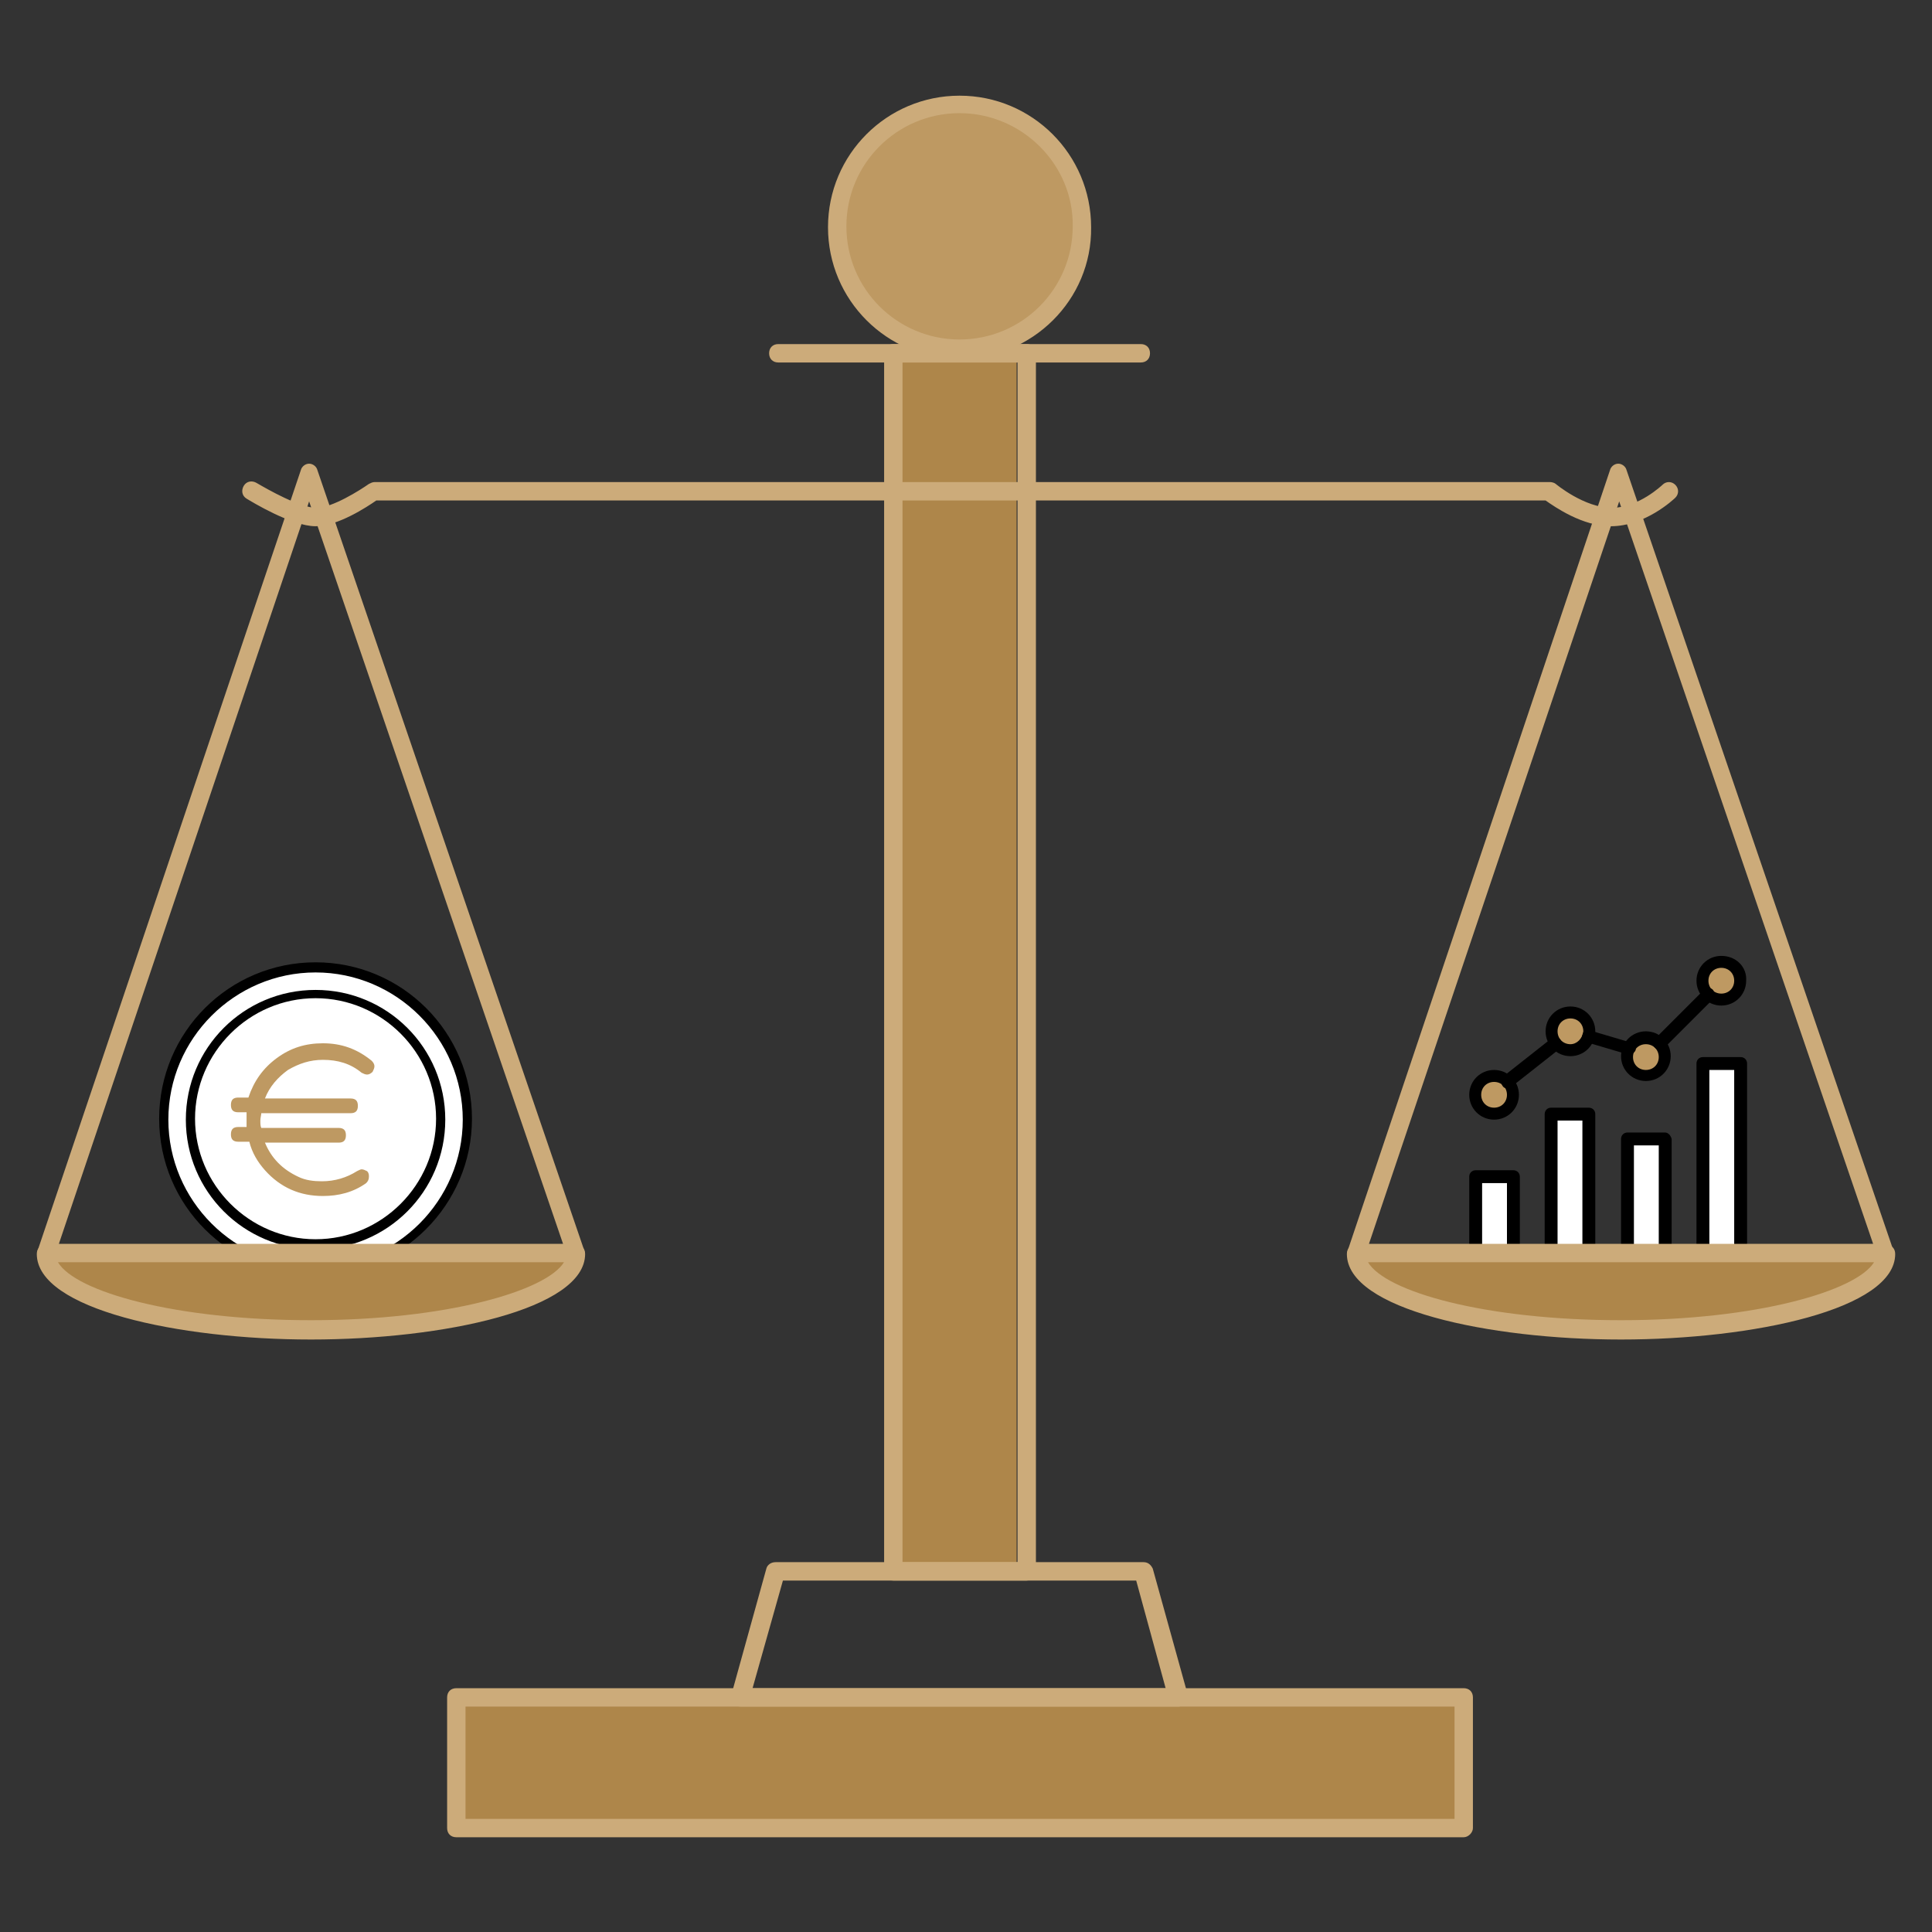 <?xml version="1.0" encoding="utf-8"?>
<!-- Generator: Adobe Illustrator 23.1.0, SVG Export Plug-In . SVG Version: 6.00 Build 0)  -->
<svg version="1.1" id="Layer_1" xmlns="http://www.w3.org/2000/svg" xmlns:xlink="http://www.w3.org/1999/xlink" x="0px" y="0px"
	 viewBox="0 0 210 210" style="enable-background:new 0 0 210 210;" xml:space="preserve">
<rect x="0" y="0" width="210" height="210" fill="#333333" stroke="none"/>
<style type="text/css">
	.st0{fill:#ae864a;}
	.st1{fill:#be9962;}
	.st2{fill:#ccab7a;}
	.st3{fill:#FFFFFF;}
	.st4{fill:#000000;}
</style>
<rect x="49.6" y="184.5" class="st0" width="109.5" height="14.2"/>
<circle class="st1" cx="104.3" cy="24.7" r="13.3"/>
<rect x="97.1" y="38.4" class="st0" width="13.4" height="132.4"/>
<path class="st2" d="M159.1,199.7H49.6c-0.6,0-1-0.4-1-1v-14.2c0-0.6,0.4-1,1-1h109.5c0.6,0,1,0.4,1,1v14.2
	C160.1,199.2,159.6,199.7,159.1,199.7z M50.6,197.7h107.5v-12.2H50.6V197.7z"/>
<path class="st2" d="M128.1,185.5H80.5c-0.3,0-0.6-0.1-0.8-0.4c-0.2-0.2-0.3-0.6-0.2-0.9l3.8-13.7c0.1-0.4,0.5-0.7,1-0.7h40
	c0.5,0,0.8,0.3,1,0.7l3.8,13.7c0.1,0.3,0,0.6-0.2,0.9C128.7,185.3,128.4,185.5,128.1,185.5z M81.8,183.5h44.9l-3.2-11.7H85.1
	L81.8,183.5z"/>
<path class="st2" d="M111.6,171.8H97.1c-0.6,0-1-0.4-1-1V38.4c0-0.6,0.4-1,1-1h14.5c0.6,0,1,0.4,1,1v132.4
	C112.6,171.3,112.1,171.8,111.6,171.8z M98.1,169.8h12.5V39.4H98.1V169.8z"/>
<path class="st2" d="M124,39.4H84.6c-0.6,0-1-0.4-1-1s0.4-1,1-1H124c0.6,0,1,0.4,1,1S124.6,39.4,124,39.4z"/>
<path class="st2" d="M104.3,39C96.4,39,90,32.6,90,24.7s6.4-14.3,14.3-14.3s14.3,6.4,14.3,14.3C118.7,32.6,112.2,39,104.3,39z
	 M104.3,12.3c-6.8,0-12.3,5.5-12.3,12.3s5.5,12.3,12.3,12.3s12.3-5.5,12.3-12.3C116.7,17.9,111.1,12.3,104.3,12.3z"/>
<path class="st2" d="M175.1,57.2c-3.1,0-6.1-2.1-7.1-2.8H40.9c-1,0.7-4.2,2.8-6.6,2.8c-2.6,0-7-2.7-7.5-3s-0.6-0.9-0.3-1.4
	c0.3-0.5,0.9-0.6,1.4-0.3c1.2,0.7,4.7,2.7,6.5,2.7c1.7,0,4.7-1.9,5.7-2.6c0.2-0.1,0.4-0.2,0.6-0.2h127.8c0.2,0,0.5,0.1,0.6,0.2
	c0,0,3.1,2.6,6.1,2.6c2.9,0,5.5-2.5,5.5-2.5c0.4-0.4,1-0.4,1.4,0s0.4,1,0,1.4C181.9,54.3,178.8,57.2,175.1,57.2z"/>
<circle class="st3" cx="34.3" cy="121.6" r="16.5"/>
<path class="st4" d="M34.3,138.6c-9.4,0-17-7.6-17-17s7.6-17,17-17s17,7.6,17,17S43.6,138.6,34.3,138.6z M34.3,105.7
	c-8.8,0-16,7.2-16,16s7.2,16,16,16s16-7.2,16-16S43.1,105.7,34.3,105.7z"/>
<path class="st4" d="M34.3,135.8c-7.8,0-14.1-6.3-14.1-14.1s6.3-14.1,14.1-14.1s14.1,6.3,14.1,14.1S42.1,135.8,34.3,135.8z
	 M34.3,108.5c-7.2,0-13.1,5.9-13.1,13.1c0,7.2,5.9,13.1,13.1,13.1s13.1-5.9,13.1-13.1S41.5,108.5,34.3,108.5z"/>
<path class="st1" d="M38.8,127.3c0.2-0.1,0.4-0.2,0.5-0.2c0.2,0,0.4,0.1,0.6,0.2c0.2,0.2,0.2,0.4,0.2,0.6c0,0.3-0.1,0.5-0.3,0.7
	c-1.4,1-3,1.4-4.7,1.4c-2.5,0-4.6-0.9-6.3-2.8c-0.8-0.9-1.4-1.9-1.7-3.1h-1.2c-0.6,0-0.8-0.3-0.8-0.8c0-0.6,0.3-0.8,0.8-0.8h0.9
	c0-0.2,0-0.5,0-0.8s0-0.6,0-0.8h-0.9c-0.6,0-0.8-0.3-0.8-0.8c0-0.6,0.3-0.8,0.8-0.8H27c0.6-1.8,1.6-3.2,3.1-4.3
	c1.5-1.1,3.1-1.6,5-1.6c2,0,3.7,0.6,5.3,1.9c0.2,0.2,0.3,0.4,0.3,0.6s-0.1,0.4-0.2,0.6c-0.2,0.2-0.4,0.3-0.6,0.3
	c-0.2,0-0.4-0.1-0.6-0.2c-1.2-1-2.6-1.4-4.2-1.4c-1.4,0-2.6,0.4-3.8,1.1c-1.1,0.8-2,1.8-2.5,3.1h9.3c0.6,0,0.8,0.3,0.8,0.8
	c0,0.6-0.3,0.8-0.8,0.8h-9.7c0,0.2-0.1,0.5-0.1,0.8s0,0.6,0.1,0.8h8.4c0.6,0,0.8,0.3,0.8,0.8c0,0.6-0.3,0.8-0.8,0.8h-8
	c0.7,1.7,1.9,2.9,3.6,3.7c0.8,0.4,1.7,0.5,2.6,0.5C36.4,128.4,37.7,128,38.8,127.3z"/>
<g>
	<g>
		<path class="st4" d="M190.6,135.5H159c-0.4,0-0.7,0.3-0.7,0.7s0.3,0.7,0.7,0.7h31.6c0.4,0,0.7-0.3,0.7-0.7
			S190.9,135.5,190.6,135.5z"/>
	</g>
</g>
<rect x="160.5" y="128.3" class="st3" width="3.5" height="7.7"/>
<rect x="168.9" y="121.4" class="st3" width="3.5" height="14.6"/>
<rect x="177.1" y="123.7" class="st3" width="3.5" height="12.3"/>
<rect x="185.4" y="115.7" class="st3" width="3.5" height="20.3"/>
<circle class="st1" cx="162.4" cy="118.8" r="1.9"/>
<circle class="st1" cx="170.7" cy="112.1" r="1.9"/>
<circle class="st1" cx="178.9" cy="114.9" r="1.9"/>
<circle class="st1" cx="187.1" cy="106.6" r="1.9"/>
<path class="st4" d="M164.5,127.2h-4.1c-0.4,0-0.7,0.3-0.7,0.7v8.2c0,0.4,0.3,0.7,0.7,0.7h4.1c0.4,0,0.7-0.3,0.7-0.7v-8.2
	C165.2,127.5,164.9,127.2,164.5,127.2z M163.8,135.5h-2.7v-6.9h2.7V135.5L163.8,135.5z"/>
<path class="st4" d="M172.7,120.4h-4.1c-0.4,0-0.7,0.3-0.7,0.7v15.1c0,0.4,0.3,0.7,0.7,0.7h4.1c0.4,0,0.7-0.3,0.7-0.7v-15.1
	C173.4,120.7,173.1,120.4,172.7,120.4z M172,135.5h-2.7v-13.7h2.7V135.5L172,135.5z"/>
<path class="st4" d="M181,123.1h-4.1c-0.4,0-0.7,0.3-0.7,0.7v12.4c0,0.4,0.3,0.7,0.7,0.7h4.1c0.4,0,0.7-0.3,0.7-0.7v-12.4
	C181.6,123.4,181.3,123.1,181,123.1z M180.3,135.5h-2.7v-11h2.7V135.5z"/>
<path class="st4" d="M189.2,114.9h-4.1c-0.4,0-0.7,0.3-0.7,0.7v20.6c0,0.4,0.3,0.7,0.7,0.7h4.1c0.4,0,0.7-0.3,0.7-0.7v-20.6
	C189.9,115.2,189.6,114.9,189.2,114.9z M188.5,135.5h-2.7v-19.2h2.7V135.5z"/>
<path class="st4" d="M162.4,116.3c-1.5,0-2.7,1.2-2.7,2.7s1.2,2.7,2.7,2.7s2.7-1.2,2.7-2.7S163.9,116.3,162.4,116.3z M162.4,120.4
	c-0.8,0-1.4-0.6-1.4-1.4s0.6-1.4,1.4-1.4c0.8,0,1.4,0.6,1.4,1.4S163.2,120.4,162.4,120.4z"/>
<path class="st4" d="M170.7,109.4c-1.5,0-2.7,1.2-2.7,2.7s1.2,2.7,2.7,2.7s2.7-1.2,2.7-2.7S172.2,109.4,170.7,109.4z M170.7,113.5
	c-0.8,0-1.4-0.6-1.4-1.4s0.6-1.4,1.4-1.4c0.8,0,1.4,0.6,1.4,1.4C172,112.9,171.4,113.5,170.7,113.5z"/>
<path class="st4" d="M178.9,112.1c-1.5,0-2.7,1.2-2.7,2.7s1.2,2.7,2.7,2.7s2.7-1.2,2.7-2.7S180.4,112.1,178.9,112.1z M178.9,116.3
	c-0.8,0-1.4-0.6-1.4-1.4s0.6-1.4,1.4-1.4c0.8,0,1.4,0.6,1.4,1.4S179.7,116.3,178.9,116.3z"/>
<path class="st4" d="M187.1,103.9c-1.5,0-2.7,1.2-2.7,2.7s1.2,2.7,2.7,2.7s2.7-1.2,2.7-2.7C189.9,105.1,188.7,103.9,187.1,103.9z
	 M187.1,108c-0.8,0-1.4-0.6-1.4-1.4s0.6-1.4,1.4-1.4c0.8,0,1.4,0.6,1.4,1.4S187.9,108,187.1,108z"/>
<path class="st4" d="M186.2,107.6c-0.3-0.3-0.7-0.3-1,0l-5.3,5.3c-0.3,0.3-0.3,0.7,0,1c0.1,0.1,0.3,0.2,0.5,0.2s0.3-0.1,0.5-0.2
	l5.3-5.3C186.4,108.3,186.4,107.9,186.2,107.6z"/>
<path class="st4" d="M177.2,113.3l-4.4-1.3c-0.4-0.1-0.7,0.1-0.8,0.5s0.1,0.7,0.5,0.8l4.4,1.3c0.1,0,0.1,0,0.2,0
	c0.3,0,0.6-0.2,0.7-0.5C177.8,113.8,177.6,113.4,177.2,113.3z"/>
<path class="st4" d="M169.6,113c-0.2-0.3-0.7-0.3-1-0.1l-5.2,4.1c-0.3,0.2-0.3,0.7-0.1,1c0.1,0.2,0.3,0.3,0.5,0.3
	c0.1,0,0.3,0,0.4-0.1l5.2-4.1C169.8,113.7,169.8,113.3,169.6,113z"/>
<path class="st2" d="M62.6,137.2H5c-0.3,0-0.6-0.2-0.8-0.4c-0.2-0.3-0.2-0.6-0.1-0.9l28.6-84.8c0.1-0.4,0.5-0.7,0.9-0.7l0,0
	c0.4,0,0.8,0.3,0.9,0.7l29,84.8c0.1,0.3,0.1,0.6-0.1,0.9C63.2,137.1,62.9,137.2,62.6,137.2z M6.4,135.2h54.8L33.6,54.5L6.4,135.2z"
	/>
<path class="st0" d="M33.8,144.6c15.9,0,28.8-3.7,28.8-8.3H5C5,140.8,17.9,144.6,33.8,144.6z"/>
<path class="st2" d="M33.8,145.6c-14.4,0-29.8-3.3-29.8-9.3c0-0.6,0.4-1,1-1h57.6c0.6,0,1,0.4,1,1C63.6,142.3,48.2,145.6,33.8,145.6
	z M6.3,137.2c1.9,3.2,12.7,6.3,27.5,6.3s25.6-3.2,27.5-6.3H6.3z"/>
<path class="st2" d="M205,137.2h-57.6c-0.3,0-0.6-0.2-0.8-0.4c-0.2-0.3-0.2-0.6-0.1-0.9L175,51.1c0.1-0.4,0.5-0.7,0.9-0.7l0,0
	c0.4,0,0.8,0.3,0.9,0.7l29,84.8c0.1,0.3,0.1,0.6-0.1,0.9C205.6,137.1,205.3,137.2,205,137.2z M148.8,135.2h54.8L176,54.5
	L148.8,135.2z"/>
<path class="st0" d="M176.2,144.6c15.9,0,28.8-3.7,28.8-8.3h-57.6C147.4,140.8,160.3,144.6,176.2,144.6z"/>
<path class="st2" d="M176.2,145.6c-14.4,0-29.8-3.3-29.8-9.3c0-0.6,0.4-1,1-1H205c0.6,0,1,0.4,1,1
	C206,142.3,190.6,145.6,176.2,145.6z M148.7,137.2c1.9,3.2,12.7,6.3,27.5,6.3s25.6-3.2,27.5-6.3H148.7z"/>
</svg>
